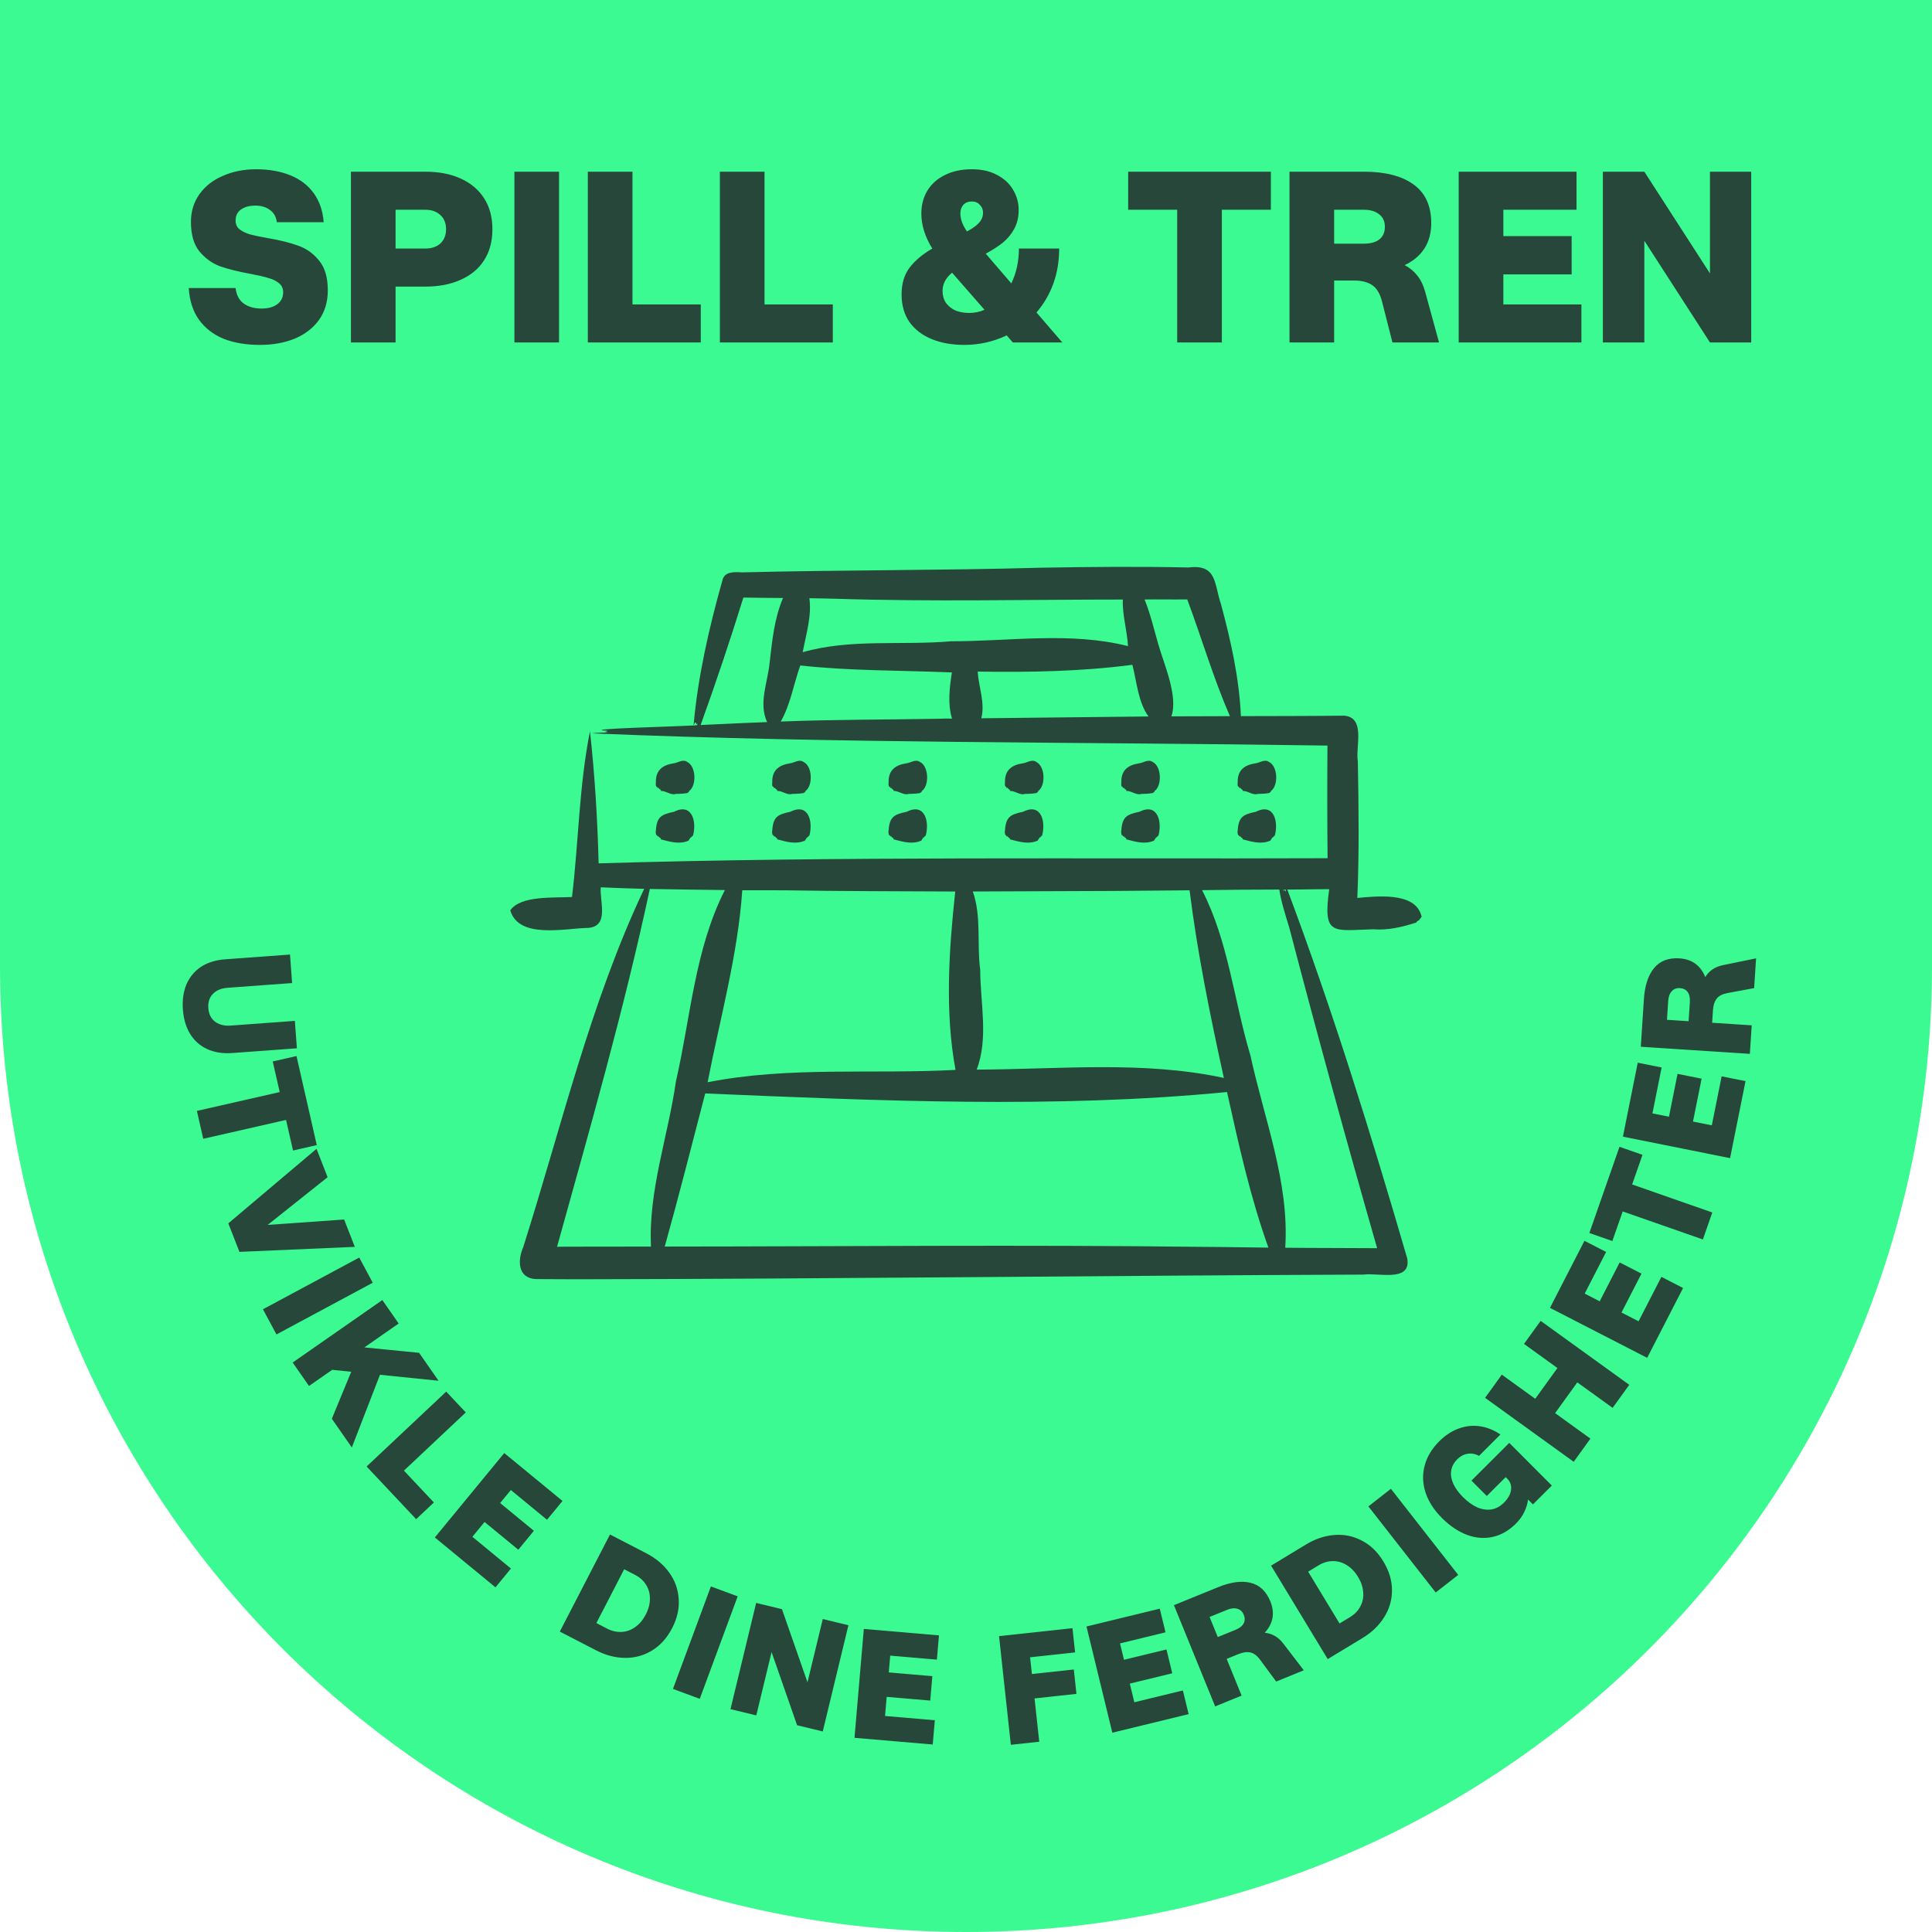 <svg width="180" height="180" viewBox="0 0 180 180" fill="none" xmlns="http://www.w3.org/2000/svg">
<g filter="url(#filter0_n_2260_1073)">
<path d="M0 0H180V90C180 139.706 139.706 180 90 180C40.294 180 0 139.706 0 90V0Z" fill="#3BFA91"/>
<path d="M132.376 85.163C131.696 83.102 128.206 83.502 126.458 83.661C126.638 79.489 126.585 75.176 126.506 70.939C126.272 69.577 127.263 66.852 125.235 66.678C123.156 66.708 117.762 66.717 115.611 66.721C115.457 63.186 114.676 59.701 113.756 56.289C113.103 54.37 113.4 52.539 110.719 52.872C106.283 52.771 101.401 52.812 96.954 52.893C87.713 53.153 78.353 53.095 69.111 53.327C68.433 53.283 67.476 53.227 67.303 54.085C66.066 58.451 65.009 63.096 64.622 67.56C64.697 67.489 64.704 67.338 64.795 67.29C64.887 67.391 64.859 67.597 64.983 67.374L64.955 67.561C64.305 67.664 53.426 67.908 56.636 68.089C56.262 68.245 56.349 68.187 56.712 68.236C56.219 68.269 55.616 68.249 55.16 68.325C77.954 69.282 100.847 69.115 123.676 69.463C123.65 72.925 123.651 76.505 123.689 79.958C101.178 80.045 78.268 79.763 55.774 80.437C55.663 76.307 55.42 72.249 54.967 68.133C53.947 73.248 53.911 78.431 53.292 83.57C51.594 83.671 48.514 83.413 47.539 84.813C48.329 87.525 52.658 86.48 54.798 86.45C56.797 86.3 55.85 83.957 55.971 82.668C57.318 82.735 58.665 82.772 60.018 82.81C55.002 93.397 52.292 105.038 48.748 116.191C48.219 117.4 48.208 119.084 49.924 119.169C49.916 119.174 53.691 119.182 53.691 119.186C78.082 119.151 102.635 118.843 127.031 118.751C128.386 118.554 131.512 119.498 131.108 117.241C127.747 105.708 124.159 94.125 119.936 82.876C121.206 82.885 122.565 82.837 123.84 82.844C123.231 87.227 124.184 86.686 127.916 86.579C129.346 86.691 130.661 86.36 131.957 85.95C132.051 85.733 132.188 85.823 132.266 85.655C132.289 85.547 132.337 85.6 132.371 85.543C132.393 85.444 132.427 85.424 132.462 85.381C132.416 85.311 132.416 85.311 132.376 85.163ZM77.811 55.782C86.71 56.071 95.711 55.859 104.614 55.858C104.548 57.264 105.012 58.726 105.093 60.198C99.738 58.84 94.069 59.752 88.6 59.747C84.008 60.149 79.263 59.489 74.786 60.763C75.102 59.074 75.636 57.42 75.409 55.734C76.141 55.757 77.088 55.755 77.811 55.782ZM69.464 67.357C68.066 67.421 66.674 67.486 65.277 67.547C66.677 63.659 68.029 59.654 69.259 55.673C70.466 55.692 71.751 55.709 72.953 55.715C72.139 57.612 71.941 59.709 71.706 61.731C71.536 63.559 70.65 65.502 71.47 67.276L69.464 67.357ZM87.432 66.967C82.814 67.049 77.337 67.037 72.74 67.225C73.643 65.652 73.938 63.742 74.56 61.997C79.124 62.511 83.985 62.449 88.686 62.649C88.466 64.031 88.278 65.626 88.7 66.95C88.269 66.936 87.852 66.95 87.432 66.967ZM103.265 66.792C99.319 66.826 95.37 66.884 91.425 66.921C91.793 65.476 91.185 64.032 91.086 62.57C95.916 62.642 100.713 62.565 105.5 61.938C105.915 63.534 106.037 65.438 107.006 66.752L103.265 66.792ZM109.134 66.741C109.784 64.872 108.451 61.899 107.917 60.03C107.512 58.629 107.183 57.197 106.637 55.852C107.961 55.833 109.29 55.865 110.614 55.845C111.961 59.463 113.051 63.189 114.588 66.724C113.584 66.727 110.194 66.738 109.134 66.741ZM119.565 82.955C119.573 82.993 119.574 83.027 119.579 83.067L119.511 82.877H119.551C119.555 82.902 119.56 82.929 119.565 82.955ZM96.868 83.033C101.431 83.025 106.288 82.998 110.83 82.947C111.546 88.708 112.755 94.658 114.025 100.43C106.495 98.806 98.651 99.634 90.994 99.653C92.116 96.743 91.327 93.404 91.324 90.354C90.997 87.943 91.457 85.374 90.633 83.058L96.868 83.033ZM73.101 82.947C78.145 83.031 83.936 83.034 88.998 83.06C88.411 88.504 88.02 94.313 89.026 99.68C81.332 100.096 73.526 99.333 65.928 100.83C67.084 94.873 68.744 88.966 69.156 82.943C70.471 82.95 71.787 82.945 73.101 82.947ZM52.706 116.15C52.437 116.15 52.169 116.155 51.9 116.159C54.97 105.099 58.144 94.036 60.543 82.822C62.871 82.873 65.206 82.889 67.536 82.925C64.736 88.413 64.342 94.808 62.975 100.752C62.242 105.884 60.398 110.913 60.651 116.14L52.706 116.15ZM112.09 116.169C95.45 115.96 78.578 116.13 61.932 116.139C63.248 111.439 64.457 106.646 65.704 101.873C81.753 102.552 98.29 103.301 114.32 101.742C115.411 106.652 116.486 111.535 118.175 116.238C116.148 116.223 114.121 116.174 112.09 116.169ZM120.119 86.426C122.722 96.366 125.464 106.389 128.305 116.291C125.452 116.266 122.597 116.281 119.743 116.248C120.139 110.153 117.773 104.227 116.498 98.33C114.955 93.218 114.461 87.721 111.994 82.934C114.392 82.904 116.791 82.874 119.191 82.877C119.369 84.063 119.77 85.27 120.119 86.426ZM119.792 83.069C119.735 83.004 119.662 82.957 119.628 82.877H119.781C119.794 82.949 119.801 83.016 119.792 83.069ZM61.108 72.92C61.067 71.775 61.715 71.279 62.749 71.12C63.141 71.083 63.62 70.694 64.019 70.986C64.859 71.384 64.9 73.164 64.239 73.671C64.213 73.664 64.197 73.723 64.172 73.791C64.121 73.816 64.092 73.829 64.052 73.881C63.738 73.942 63.361 73.963 63.039 73.967C63.006 73.915 62.973 73.995 62.941 73.976C62.508 74.103 62.055 73.684 61.602 73.69C61.568 73.735 61.579 73.575 61.513 73.547C61.402 73.56 61.355 73.282 61.263 73.439C61.246 73.441 61.246 73.274 61.197 73.291C61.097 73.354 61.08 72.979 61.108 72.92ZM61.09 77.522C61.184 76.133 61.514 75.902 62.804 75.628C64.492 74.774 64.927 76.563 64.56 77.87C64.454 77.866 64.461 77.989 64.392 78.012C64.315 78.01 64.295 78.114 64.269 78.145C64.259 78.147 64.248 78.136 64.238 78.188C64.212 78.181 64.197 78.24 64.172 78.308C63.348 78.695 62.466 78.438 61.602 78.207C61.568 78.252 61.579 78.092 61.512 78.064C61.401 78.077 61.354 77.799 61.263 77.956C61.245 77.958 61.246 77.791 61.197 77.808C61.103 77.873 61.111 77.592 61.09 77.522ZM71.95 72.92C71.908 71.775 72.556 71.279 73.59 71.12C73.982 71.083 74.461 70.694 74.86 70.986C75.7 71.384 75.741 73.164 75.08 73.671C75.053 73.664 75.038 73.723 75.013 73.791C74.962 73.816 74.933 73.829 74.893 73.881C74.579 73.942 74.202 73.963 73.88 73.967C73.847 73.915 73.814 73.995 73.782 73.976C73.349 74.103 72.896 73.684 72.444 73.69C72.409 73.735 72.42 73.575 72.354 73.547C72.243 73.56 72.195 73.282 72.104 73.439C72.087 73.441 72.088 73.275 72.038 73.291C71.938 73.354 71.921 72.979 71.95 72.92ZM71.932 77.522C72.025 76.133 72.355 75.902 73.645 75.628C75.333 74.774 75.768 76.563 75.402 77.87C75.295 77.866 75.302 77.989 75.234 78.012C75.156 78.01 75.136 78.114 75.11 78.145C75.1 78.147 75.09 78.136 75.08 78.188C75.053 78.181 75.038 78.24 75.013 78.308C74.189 78.695 73.307 78.438 72.444 78.207C72.409 78.252 72.42 78.092 72.354 78.064C72.243 78.077 72.196 77.799 72.104 77.956C72.087 77.958 72.088 77.791 72.038 77.808C71.944 77.873 71.952 77.593 71.932 77.522ZM82.791 72.92C82.749 71.775 83.397 71.279 84.431 71.12C84.823 71.083 85.302 70.694 85.701 70.986C86.541 71.384 86.582 73.164 85.921 73.671C85.895 73.664 85.88 73.723 85.855 73.791C85.804 73.816 85.775 73.829 85.734 73.881C85.421 73.942 85.043 73.963 84.721 73.967C84.688 73.915 84.656 73.995 84.623 73.976C84.19 74.103 83.738 73.684 83.285 73.69C83.25 73.735 83.261 73.575 83.195 73.547C83.084 73.56 83.037 73.282 82.945 73.439C82.928 73.441 82.929 73.274 82.879 73.291C82.78 73.354 82.762 72.979 82.791 72.92ZM82.773 77.522C82.867 76.133 83.196 75.902 84.487 75.628C86.174 74.774 86.61 76.563 86.243 77.87C86.137 77.866 86.144 77.989 86.075 78.012C85.998 78.01 85.977 78.114 85.952 78.145C85.942 78.147 85.931 78.136 85.921 78.188C85.895 78.181 85.88 78.24 85.855 78.308C85.031 78.695 84.148 78.438 83.285 78.207C83.25 78.252 83.261 78.092 83.195 78.064C83.084 78.077 83.037 77.799 82.945 77.956C82.928 77.958 82.929 77.791 82.879 77.808C82.785 77.873 82.793 77.592 82.773 77.522ZM93.632 72.92C93.59 71.775 94.239 71.279 95.272 71.12C95.665 71.083 96.144 70.694 96.542 70.986C97.383 71.394 97.425 73.156 96.762 73.671C96.733 73.666 96.723 73.721 96.696 73.791C96.645 73.816 96.616 73.829 96.575 73.881C96.262 73.942 95.884 73.963 95.562 73.967C95.529 73.915 95.497 73.995 95.464 73.976C95.031 74.103 94.579 73.684 94.126 73.69C94.091 73.735 94.102 73.575 94.036 73.547C93.925 73.56 93.878 73.282 93.786 73.439C93.769 73.441 93.77 73.275 93.72 73.291C93.621 73.354 93.603 72.979 93.632 72.92ZM93.614 77.522C93.708 76.133 94.037 75.902 95.328 75.628C97.016 74.774 97.45 76.562 97.084 77.87C96.978 77.866 96.984 77.989 96.916 78.012C96.838 78.01 96.818 78.114 96.793 78.145C96.782 78.147 96.772 78.136 96.762 78.188C96.732 78.183 96.723 78.239 96.696 78.308C95.871 78.695 94.989 78.438 94.126 78.207C94.091 78.252 94.102 78.092 94.036 78.064C93.925 78.077 93.878 77.799 93.786 77.956C93.769 77.958 93.77 77.791 93.72 77.808C93.626 77.873 93.635 77.592 93.614 77.522ZM104.473 72.92C104.431 71.775 105.08 71.279 106.113 71.12C106.506 71.083 106.985 70.694 107.383 70.986C108.223 71.384 108.264 73.164 107.603 73.671C107.577 73.664 107.562 73.723 107.537 73.791C107.486 73.816 107.457 73.829 107.416 73.881C107.103 73.942 106.725 73.963 106.403 73.967C106.371 73.915 106.338 73.995 106.305 73.976C105.872 74.103 105.42 73.684 104.967 73.69C104.932 73.735 104.944 73.575 104.877 73.547C104.766 73.56 104.719 73.282 104.627 73.439C104.61 73.441 104.611 73.275 104.561 73.291C104.462 73.354 104.444 72.979 104.473 72.92ZM104.455 77.522C104.549 76.133 104.878 75.902 106.169 75.628C107.857 74.774 108.292 76.563 107.925 77.87C107.819 77.866 107.826 77.989 107.757 78.012C107.68 78.01 107.66 78.114 107.634 78.145C107.624 78.147 107.613 78.136 107.603 78.188C107.577 78.181 107.562 78.24 107.537 78.308C106.713 78.695 105.83 78.438 104.967 78.207C104.933 78.252 104.944 78.092 104.877 78.064C104.767 78.077 104.719 77.799 104.628 77.956C104.61 77.958 104.611 77.791 104.562 77.808C104.467 77.873 104.476 77.593 104.455 77.522ZM115.314 72.92C115.273 71.775 115.921 71.279 116.955 71.12C117.347 71.083 117.826 70.694 118.225 70.986C119.064 71.384 119.105 73.164 118.445 73.671C118.415 73.666 118.405 73.721 118.378 73.791C118.327 73.816 118.298 73.829 118.258 73.881C117.944 73.942 117.567 73.963 117.245 73.967C117.212 73.915 117.179 73.995 117.147 73.976C116.713 74.103 116.261 73.684 115.808 73.69C115.774 73.735 115.785 73.575 115.718 73.547C115.608 73.56 115.56 73.282 115.469 73.439C115.451 73.441 115.452 73.275 115.403 73.291C115.303 73.354 115.286 72.979 115.314 72.92ZM115.297 77.522C115.39 76.133 115.72 75.902 117.01 75.628C118.698 74.774 119.133 76.563 118.766 77.87C118.66 77.866 118.667 77.989 118.598 78.012C118.521 78.01 118.501 78.114 118.475 78.145C118.465 78.147 118.454 78.136 118.444 78.188C118.415 78.183 118.405 78.239 118.378 78.308C117.554 78.695 116.671 78.438 115.808 78.207C115.774 78.252 115.785 78.092 115.718 78.064C115.607 78.077 115.56 77.799 115.469 77.956C115.451 77.958 115.452 77.792 115.402 77.808C115.309 77.873 115.317 77.592 115.297 77.522Z" fill="#264739"/>
<path d="M17.04 94.055C16.976 93.185 17.084 92.409 17.365 91.727C17.655 91.044 18.106 90.496 18.718 90.082C19.339 89.676 20.1 89.441 20.999 89.375L27.019 88.934L27.214 91.588L21.194 92.03C20.817 92.057 20.488 92.149 20.208 92.306C19.928 92.472 19.716 92.692 19.57 92.965C19.436 93.247 19.381 93.567 19.407 93.925C19.434 94.283 19.534 94.592 19.709 94.851C19.893 95.11 20.135 95.296 20.435 95.41C20.736 95.534 21.075 95.582 21.452 95.555L27.472 95.113L27.66 97.667L21.639 98.108C20.74 98.174 19.953 98.047 19.278 97.727C18.613 97.416 18.088 96.944 17.701 96.311C17.324 95.677 17.104 94.925 17.04 94.055ZM26.06 101.745L25.41 98.894L27.623 98.39L29.513 106.687L27.3 107.191L26.651 104.34L18.936 106.098L18.345 103.502L26.06 101.745ZM29.49 107.035L30.522 109.677L24.936 114.123L32.062 113.619L33.057 116.167L22.309 116.633L21.271 113.978L29.49 107.035ZM33.469 117.164L34.729 119.509L25.759 124.327L24.499 121.982L33.469 117.164ZM28.789 129.128L27.267 126.944L35.622 121.123L37.143 123.307L33.945 125.536L39.047 126.04L40.86 128.642L35.401 128.084L32.78 134.856L30.917 132.183L32.724 127.804L30.949 127.623L28.789 129.128ZM41.572 129.654L43.396 131.592L37.633 137.015L40.424 139.981L38.772 141.536L34.156 136.631L41.572 129.654ZM46.981 135.378L52.407 139.841L50.965 141.593L47.595 138.821L46.597 140.034L49.742 142.621L48.292 144.385L45.146 141.798L44.01 143.179L47.604 146.136L46.163 147.889L40.513 143.241L46.981 135.378ZM56.832 142.965L60.204 144.709C61.1 145.172 61.812 145.769 62.34 146.501C62.877 147.237 63.173 148.056 63.231 148.959C63.301 149.858 63.098 150.768 62.621 151.689C62.145 152.611 61.517 153.307 60.739 153.778C59.974 154.245 59.136 154.472 58.225 154.46C57.323 154.452 56.424 154.217 55.528 153.753L52.156 152.01L56.832 142.965ZM56.571 151.738C57.018 151.969 57.468 152.071 57.919 152.042C58.38 152.018 58.802 151.866 59.188 151.585C59.582 151.308 59.908 150.92 60.166 150.42C60.425 149.921 60.553 149.43 60.55 148.949C60.557 148.472 60.437 148.039 60.191 147.649C59.953 147.264 59.61 146.956 59.162 146.725L58.154 146.204L55.563 151.217L56.571 151.738ZM66.232 147.803L68.728 148.727L65.195 158.276L62.699 157.352L66.232 147.803ZM70.45 149.34L72.853 149.921L75.232 156.736L76.657 150.84L79.046 151.418L76.654 161.315L74.265 160.737L71.886 153.922L70.461 159.818L68.058 159.237L70.45 149.34ZM80.481 151.763L87.481 152.363L87.287 154.624L82.939 154.251L82.805 155.816L86.863 156.164L86.668 158.439L82.61 158.092L82.457 159.874L87.095 160.272L86.901 162.532L79.612 161.908L80.481 151.763ZM93.079 152.437L99.919 151.695L100.164 153.951L95.97 154.406L96.14 155.967L100.044 155.544L100.29 157.814L96.386 158.238L96.824 162.272L94.178 162.559L93.079 152.437ZM101.226 151.537L108.053 149.877L108.589 152.081L104.349 153.113L104.72 154.639L108.678 153.677L109.217 155.896L105.26 156.858L105.683 158.597L110.206 157.496L110.742 159.701L103.633 161.431L101.226 151.537ZM117.392 154.624C117.113 154.246 116.812 154.023 116.491 153.955C116.17 153.886 115.799 153.938 115.377 154.11L114.286 154.555L115.679 157.976L113.214 158.98L109.373 149.551L113.482 147.877C114.658 147.398 115.665 147.26 116.502 147.464C117.348 147.664 117.966 148.244 118.358 149.205C118.577 149.744 118.642 150.262 118.551 150.76C118.457 151.248 118.218 151.702 117.833 152.12C118.17 152.151 118.482 152.249 118.77 152.414C119.053 152.571 119.318 152.809 119.563 153.128L121.472 155.617L118.899 156.665L117.392 154.624ZM115.101 151.851C115.478 151.698 115.732 151.5 115.864 151.258C115.996 151.015 116.001 150.746 115.88 150.45C115.76 150.153 115.563 149.967 115.291 149.889C115.015 149.803 114.697 149.832 114.338 149.979L112.694 150.648L113.457 152.521L115.101 151.851ZM118.424 145.868L121.671 143.9C122.533 143.377 123.414 143.081 124.314 143.012C125.221 142.938 126.075 143.112 126.875 143.534C127.679 143.943 128.35 144.591 128.887 145.479C129.425 146.366 129.692 147.264 129.688 148.174C129.687 149.07 129.444 149.904 128.958 150.674C128.481 151.44 127.811 152.084 126.949 152.607L123.702 154.575L118.424 145.868ZM125.773 150.666C126.204 150.405 126.525 150.074 126.736 149.674C126.955 149.269 127.046 148.829 127.007 148.353C126.977 147.873 126.816 147.392 126.524 146.911C126.232 146.43 125.881 146.065 125.469 145.816C125.065 145.562 124.633 145.438 124.173 145.445C123.72 145.447 123.278 145.579 122.847 145.84L121.877 146.428L124.802 151.255L125.773 150.666ZM127.49 140.348L129.587 138.708L135.858 146.73L133.761 148.369L127.49 140.348ZM141.244 141.94C140.578 142.605 139.851 143.022 139.062 143.193C138.274 143.364 137.475 143.298 136.666 142.995C135.85 142.686 135.076 142.164 134.343 141.43C133.596 140.682 133.086 139.889 132.813 139.053C132.539 138.202 132.513 137.366 132.733 136.543C132.953 135.72 133.406 134.967 134.092 134.282C134.648 133.727 135.249 133.333 135.893 133.1C136.531 132.861 137.183 132.786 137.848 132.876C138.513 132.966 139.16 133.223 139.791 133.649L137.794 135.642C137.451 135.45 137.098 135.385 136.735 135.446C136.378 135.501 136.056 135.672 135.767 135.96C135.445 136.282 135.256 136.641 135.201 137.039C135.145 137.423 135.214 137.828 135.405 138.253C135.597 138.664 135.895 139.073 136.299 139.478C136.731 139.91 137.173 140.229 137.625 140.435C138.077 140.628 138.52 140.693 138.952 140.632C139.377 140.564 139.768 140.351 140.125 139.995C140.351 139.769 140.526 139.526 140.65 139.265C140.767 138.998 140.811 138.734 140.784 138.474C140.757 138.213 140.641 137.98 140.435 137.774L140.281 137.619L138.521 139.377L137.092 137.946L140.613 134.431L144.58 138.405L142.819 140.162L142.367 139.709C142.312 140.121 142.188 140.518 141.996 140.902C141.81 141.279 141.56 141.625 141.244 141.94ZM146.954 128.792L144.886 131.658L148.176 134.033L146.619 136.191L138.362 130.233L139.92 128.074L143.034 130.322L145.102 127.456L141.989 125.208L143.538 123.062L151.794 129.02L150.245 131.167L146.954 128.792ZM144.408 121.851L147.62 115.603L149.638 116.641L147.643 120.521L149.04 121.24L150.902 117.618L152.933 118.662L151.071 122.284L152.662 123.102L154.79 118.963L156.808 120L153.463 126.507L144.408 121.851ZM151.184 112.866L150.218 115.625L148.077 114.876L150.885 106.844L153.027 107.593L152.062 110.353L159.531 112.965L158.653 115.478L151.184 112.866ZM151.204 105.899L152.586 99.011L154.81 99.457L153.952 103.735L155.493 104.044L156.294 100.051L158.533 100.5L157.732 104.493L159.486 104.845L160.401 100.282L162.626 100.728L161.187 107.901L151.204 105.899ZM160.935 92.523C160.473 92.61 160.141 92.783 159.939 93.042C159.738 93.301 159.622 93.657 159.593 94.112L159.516 95.288L163.203 95.528L163.03 98.184L152.87 97.523L153.158 93.096C153.24 91.828 153.556 90.862 154.104 90.198C154.653 89.525 155.446 89.222 156.481 89.289C157.062 89.327 157.556 89.495 157.964 89.794C158.363 90.092 158.666 90.505 158.875 91.034C159.049 90.744 159.273 90.506 159.548 90.32C159.813 90.133 160.142 89.999 160.536 89.918L163.609 89.287L163.429 92.059L160.935 92.523ZM157.44 93.375C157.466 92.968 157.399 92.653 157.239 92.429C157.078 92.204 156.839 92.082 156.519 92.061C156.2 92.04 155.946 92.136 155.757 92.347C155.559 92.557 155.447 92.856 155.422 93.243L155.307 95.014L157.324 95.145L157.44 93.375Z" fill="#264739"/>
<path d="M24.222 32.133C22.934 32.133 21.805 31.944 20.835 31.565C19.881 31.171 19.116 30.581 18.54 29.793C17.979 29.005 17.661 28.02 17.585 26.838H21.949C22.025 27.49 22.282 27.974 22.722 28.293C23.161 28.596 23.714 28.747 24.381 28.747C24.972 28.747 25.449 28.618 25.813 28.361C26.192 28.088 26.381 27.709 26.381 27.224C26.381 26.876 26.252 26.596 25.994 26.384C25.737 26.171 25.411 26.012 25.017 25.906C24.638 25.785 24.085 25.656 23.358 25.52C22.207 25.308 21.26 25.073 20.517 24.815C19.775 24.543 19.131 24.081 18.585 23.429C18.055 22.777 17.79 21.861 17.79 20.679C17.79 19.694 18.055 18.831 18.585 18.088C19.116 17.346 19.843 16.777 20.767 16.384C21.692 15.974 22.722 15.77 23.858 15.77C25.07 15.77 26.138 15.959 27.063 16.338C27.987 16.717 28.714 17.277 29.244 18.02C29.775 18.762 30.078 19.656 30.154 20.702H25.79C25.729 20.202 25.517 19.823 25.154 19.565C24.79 19.293 24.335 19.156 23.79 19.156C23.244 19.156 22.797 19.277 22.449 19.52C22.116 19.762 21.949 20.103 21.949 20.543C21.949 20.891 22.07 21.164 22.313 21.361C22.57 21.558 22.896 21.717 23.29 21.838C23.684 21.944 24.229 22.058 24.926 22.179C26.078 22.376 27.025 22.611 27.767 22.884C28.525 23.141 29.176 23.603 29.722 24.27C30.267 24.921 30.54 25.846 30.54 27.043C30.54 28.134 30.26 29.065 29.699 29.838C29.138 30.596 28.381 31.171 27.426 31.565C26.472 31.944 25.404 32.133 24.222 32.133ZM32.695 15.997H39.627C40.885 15.997 41.983 16.209 42.923 16.634C43.862 17.058 44.589 17.671 45.104 18.474C45.62 19.277 45.877 20.24 45.877 21.361C45.877 22.482 45.62 23.444 45.104 24.247C44.604 25.035 43.877 25.641 42.923 26.065C41.983 26.49 40.885 26.702 39.627 26.702H36.854V31.906H32.695V15.997ZM39.627 23.156C40.218 23.156 40.688 22.997 41.036 22.679C41.385 22.346 41.559 21.906 41.559 21.361C41.559 20.8 41.385 20.361 41.036 20.043C40.688 19.709 40.218 19.543 39.627 19.543H36.854V23.156H39.627ZM47.926 15.997H52.085V31.906H47.926V15.997ZM54.767 15.997H58.926V28.361H65.29V31.906H54.767V15.997ZM67.069 15.997H71.228V28.361H77.591V31.906H67.069V15.997ZM89.861 32.133C88.695 32.133 87.672 31.952 86.793 31.588C85.914 31.224 85.225 30.694 84.725 29.997C84.24 29.285 83.998 28.429 83.998 27.429C83.998 26.429 84.248 25.596 84.748 24.929C85.263 24.262 85.967 23.671 86.861 23.156C86.18 22.065 85.839 20.974 85.839 19.884C85.839 19.111 86.02 18.414 86.384 17.793C86.763 17.156 87.308 16.664 88.02 16.315C88.733 15.952 89.573 15.77 90.543 15.77C91.452 15.77 92.233 15.944 92.884 16.293C93.551 16.641 94.051 17.103 94.384 17.679C94.733 18.255 94.907 18.884 94.907 19.565C94.907 20.232 94.77 20.815 94.498 21.315C94.225 21.815 93.869 22.247 93.43 22.611C92.99 22.959 92.46 23.3 91.839 23.634L94.225 26.406C94.695 25.421 94.93 24.338 94.93 23.156H98.68C98.68 24.338 98.498 25.429 98.134 26.429C97.77 27.429 97.248 28.323 96.566 29.111L98.975 31.906H94.361L93.793 31.247C92.536 31.838 91.225 32.133 89.861 32.133ZM87.816 27.111C87.816 27.535 87.922 27.906 88.134 28.224C88.361 28.527 88.657 28.762 89.02 28.929C89.399 29.081 89.823 29.156 90.293 29.156C90.808 29.156 91.286 29.058 91.725 28.861L88.702 25.406C88.111 25.891 87.816 26.459 87.816 27.111ZM89.475 19.884C89.475 20.414 89.68 20.974 90.089 21.565C90.573 21.308 90.945 21.043 91.202 20.77C91.46 20.482 91.589 20.164 91.589 19.815C91.589 19.527 91.49 19.285 91.293 19.088C91.111 18.876 90.861 18.77 90.543 18.77C90.21 18.77 89.945 18.876 89.748 19.088C89.566 19.3 89.475 19.565 89.475 19.884ZM109.677 19.543H105.109V15.997H118.404V19.543H113.836V31.906H109.677V19.543ZM128.754 28.065C128.572 27.353 128.269 26.853 127.845 26.565C127.421 26.277 126.852 26.134 126.14 26.134H124.299V31.906H120.14V15.997H127.072C129.057 15.997 130.595 16.391 131.686 17.179C132.792 17.967 133.345 19.171 133.345 20.793C133.345 21.702 133.133 22.49 132.708 23.156C132.284 23.808 131.671 24.323 130.868 24.702C131.337 24.944 131.731 25.27 132.049 25.679C132.368 26.073 132.61 26.573 132.777 27.179L134.072 31.906H129.731L128.754 28.065ZM127.072 22.702C127.708 22.702 128.193 22.565 128.527 22.293C128.86 22.02 129.027 21.634 129.027 21.134C129.027 20.634 128.852 20.247 128.504 19.974C128.155 19.687 127.678 19.543 127.072 19.543H124.299V22.702H127.072ZM135.904 15.997H146.881V19.543H140.063V21.997H146.426V25.565H140.063V28.361H147.336V31.906H135.904V15.997ZM149.337 15.997H153.2L159.314 25.474V15.997H163.155V31.906H159.314L153.2 22.429V31.906H149.337V15.997Z" fill="#264739"/>
</g>
<defs>
<filter id="filter0_n_2260_1073" x="0" y="0" width="180" height="180" filterUnits="userSpaceOnUse" color-interpolation-filters="sRGB">
<feFlood flood-opacity="0" result="BackgroundImageFix"/>
<feBlend mode="normal" in="SourceGraphic" in2="BackgroundImageFix" result="shape"/>
<feTurbulence type="fractalNoise" baseFrequency="2.2 2.2" stitchTiles="stitch" numOctaves="3" result="noise" seed="5492" />
<feColorMatrix in="noise" type="luminanceToAlpha" result="alphaNoise" />
<feComponentTransfer in="alphaNoise" result="coloredNoise1">
<feFuncA type="discrete" tableValues="1 1 1 1 1 1 1 1 1 1 1 1 1 1 1 1 1 1 1 1 1 1 1 1 1 1 1 1 1 1 1 1 1 1 1 1 1 1 1 1 1 1 1 1 1 1 1 1 1 1 1 0 0 0 0 0 0 0 0 0 0 0 0 0 0 0 0 0 0 0 0 0 0 0 0 0 0 0 0 0 0 0 0 0 0 0 0 0 0 0 0 0 0 0 0 0 0 0 0 0 "/>
</feComponentTransfer>
<feComposite operator="in" in2="shape" in="coloredNoise1" result="noise1Clipped" />
<feFlood flood-color="rgba(0, 0, 0, 0.05)" result="color1Flood" />
<feComposite operator="in" in2="noise1Clipped" in="color1Flood" result="color1" />
<feMerge result="effect1_noise_2260_1073">
<feMergeNode in="shape" />
<feMergeNode in="color1" />
</feMerge>
</filter>
</defs>
</svg>
